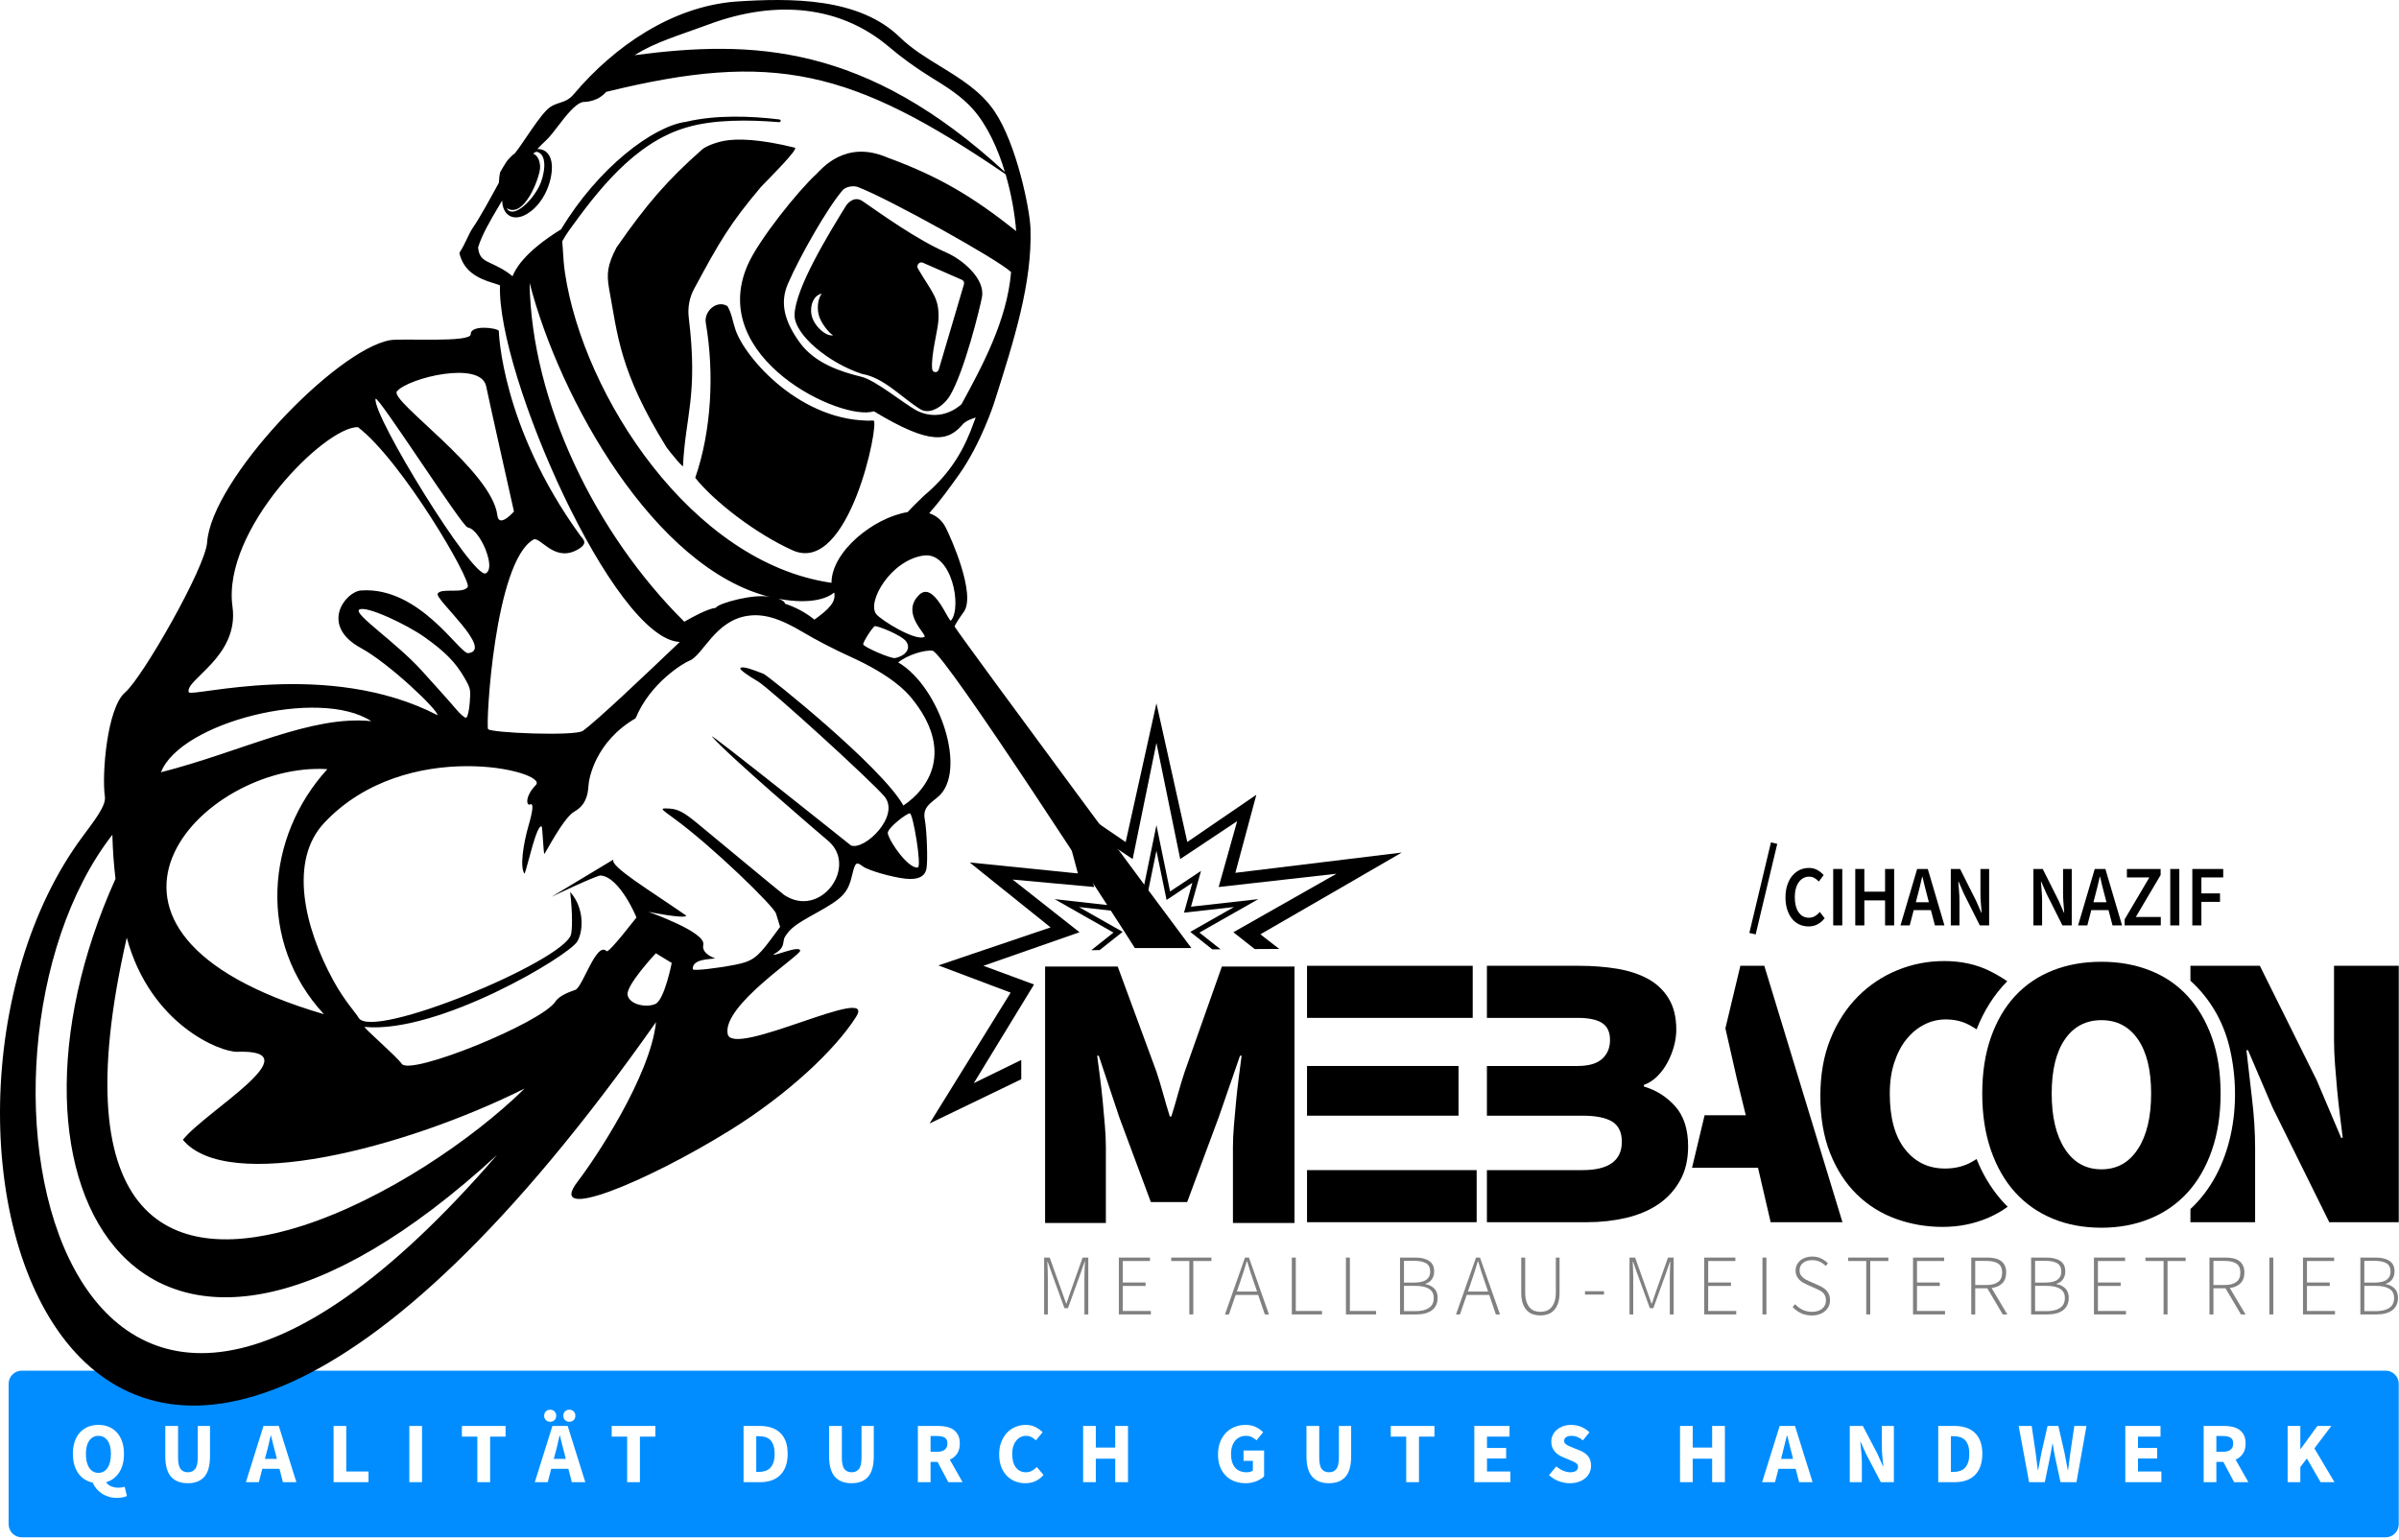 <?xml version="1.0" encoding="UTF-8" standalone="no"?>
<!DOCTYPE svg PUBLIC "-//W3C//DTD SVG 1.1//EN" "http://www.w3.org/Graphics/SVG/1.1/DTD/svg11.dtd">
<svg width="100%" height="100%" viewBox="0 0 556 357" version="1.1" xmlns="http://www.w3.org/2000/svg" xmlns:xlink="http://www.w3.org/1999/xlink" xml:space="preserve" xmlns:serif="http://www.serif.com/" style="fill-rule:evenodd;clip-rule:evenodd;stroke-linejoin:round;stroke-miterlimit:1.414;">
    <g transform="matrix(1,0,0,1,-1472.13,-3487.65)">
        <g id="Final-normal" serif:id="Final normal" transform="matrix(1,0,0,1,1472.13,3487.65)">
            <rect x="0" y="0" width="555.933" height="356.329" style="fill:none;"/>
            <clipPath id="_clip1">
                <rect x="0" y="0" width="555.933" height="356.329"/>
            </clipPath>
            <g clip-path="url(#_clip1)">
                <g transform="matrix(1,0,0,1,-2381.24,-2476.14)">
                    <path d="M2617.93,2726.3L2596.68,2736.55C2602.93,2726.43 2609.2,2716.32 2615.47,2706.22L2598.73,2699.91L2604.09,2698.09L2624.73,2691.1L2609.04,2678.51L2605.99,2676.05L2631.06,2678.59L2626.18,2660.44L2642.13,2671.32L2642.82,2668.22C2644.96,2658.53 2647.11,2648.84 2649.26,2639.16C2649.99,2642.42 2650.72,2645.69 2651.44,2648.96L2656.41,2671.3L2672.42,2660.35L2672.19,2661.2L2667.55,2678.45L2706.11,2673.75L2691.08,2682.46L2673.35,2692.7L2677.72,2696.09L2672.03,2696.12L2667.09,2692.22L2690.99,2678.66L2663.68,2681.74L2667.97,2666.47L2654.77,2675.26L2649.26,2648.34C2647.43,2657.32 2645.59,2666.29 2643.75,2675.26L2630.55,2666.46L2634.84,2681.74L2615.93,2680.01L2631.43,2692.22L2609.16,2700L2620.89,2704.33L2606.93,2727.2L2617.93,2721.82L2617.93,2725.28L2617.93,2726.3ZM2634.16,2696.38L2639.3,2692.3L2625.66,2684.55L2641.26,2686.3L2638.94,2678.01L2646.11,2682.77L2649.26,2667.4C2650.32,2672.52 2651.37,2677.65 2652.42,2682.77L2659.59,2678.01L2657.27,2686.3L2672.87,2684.55L2659.22,2692.3L2664.12,2696.18L2662.21,2696.19L2657.1,2692.14L2667.23,2686.38L2655.65,2687.68L2657.58,2680.77L2651.61,2684.74L2649.26,2673.32C2648.48,2677.13 2647.7,2680.93 2646.92,2684.74L2640.95,2680.77L2642.88,2687.68L2631.29,2686.38L2641.43,2692.13L2636.09,2696.36L2634.16,2696.38Z" style="fill-rule:nonzero;"/>
                </g>
                <g transform="matrix(1,0,0,1,-3021.45,-231.08)">
                    <g transform="matrix(1,0,0,1,640.212,-2245.06)">
                        <path d="M2808.25,2759.43L2791.61,2759.43L2788.68,2746.81L2773.39,2746.81L2776.3,2734.65L2785.85,2734.65L2784.84,2730.54C2784.11,2727.67 2783.38,2724.56 2782.65,2721.21C2782.14,2718.89 2781.63,2716.65 2781.12,2714.5L2784.59,2700L2790.14,2700L2808.25,2759.43Z" style="fill-rule:nonzero;"/>
                    </g>
                    <g transform="matrix(1.337,0,0,1.337,2741.03,-20.248)">
                        <path d="M574.01,400.821C570.909,400.821 568.093,400.296 565.562,399.248C563.031,398.199 560.865,396.682 559.063,394.699C557.262,392.715 555.86,390.275 554.856,387.379C553.853,384.483 553.351,381.211 553.351,377.563C553.351,373.914 553.853,370.665 554.856,367.815C555.86,364.965 557.262,362.57 559.063,360.632C560.865,358.694 563.031,357.223 565.562,356.22C568.093,355.217 570.909,354.715 574.01,354.715C577.066,354.715 579.87,355.217 582.424,356.22C584.978,357.223 587.155,358.705 588.957,360.666C590.758,362.627 592.161,365.022 593.164,367.849C594.167,370.677 594.669,373.914 594.669,377.563C594.669,381.211 594.167,384.483 593.164,387.379C592.161,390.275 590.758,392.715 588.957,394.699C587.155,396.682 584.978,398.199 582.424,399.248C579.87,400.296 577.066,400.821 574.01,400.821ZM574.01,390.697C576.701,390.697 578.81,389.522 580.338,387.174C581.865,384.825 582.629,381.622 582.629,377.563C582.629,373.504 581.865,370.369 580.338,368.157C578.81,365.945 576.701,364.839 574.01,364.839C571.319,364.839 569.21,365.945 567.682,368.157C566.155,370.369 565.391,373.504 565.391,377.563C565.391,381.622 566.155,384.825 567.682,387.174C569.21,389.522 571.319,390.697 574.01,390.697Z" style="fill-rule:nonzero;"/>
                    </g>
                    <g transform="matrix(1,0,0,1,640.212,-2245.06)">
                        <path d="M2888.9,2703.45L2888.9,2700L2904.99,2700L2918.16,2726.51L2923.83,2739.86L2924.19,2739.86C2924.01,2738.28 2923.8,2736.54 2923.55,2734.65C2923.31,2732.76 2923.1,2730.83 2922.91,2728.85C2922.73,2726.86 2922.56,2724.88 2922.41,2722.9C2922.26,2720.92 2922.18,2719.02 2922.18,2717.19L2922.18,2700L2937.18,2700L2937.18,2759.43L2921.08,2759.43L2907.92,2732.82L2902.25,2719.57L2901.88,2719.57C2902.25,2722.98 2902.68,2726.7 2903.16,2730.72C2903.65,2734.74 2903.89,2738.58 2903.89,2742.24L2903.89,2759.43L2888.9,2759.43L2888.9,2756.38C2898.53,2747.46 2901.09,2732.15 2897.98,2718.97C2896.48,2712.64 2893.22,2707.38 2888.9,2703.45Z" style="fill-rule:nonzero;"/>
                    </g>
                    <g transform="matrix(1,0,0,1,640.212,-2245.06)">
                        <path d="M2846.55,2755.85C2845.19,2756.83 2843.74,2757.66 2842.21,2758.33C2838.89,2759.79 2835.31,2760.52 2831.47,2760.52C2827.69,2760.52 2824.08,2759.9 2820.63,2758.65C2817.19,2757.4 2814.17,2755.51 2811.58,2752.98C2808.99,2750.45 2806.93,2747.28 2805.41,2743.47C2803.89,2739.66 2803.13,2735.23 2803.13,2730.17C2803.13,2725.17 2803.92,2720.74 2805.5,2716.87C2807.09,2713 2809.21,2709.74 2811.86,2707.09C2814.51,2704.43 2817.56,2702.41 2821,2701.01C2824.44,2699.6 2828.05,2698.9 2831.83,2698.9C2835.8,2698.9 2839.33,2699.68 2842.44,2701.23C2843.88,2701.95 2845.22,2702.74 2846.45,2703.58C2843.38,2706.66 2841,2710.5 2839.34,2714.73C2838.75,2714.34 2838.15,2713.99 2837.55,2713.67C2835.99,2712.85 2834.21,2712.43 2832.2,2712.43C2830.43,2712.43 2828.77,2712.83 2827.22,2713.62C2825.66,2714.41 2824.29,2715.54 2823.1,2717.01C2821.91,2718.47 2820.97,2720.27 2820.27,2722.4C2819.57,2724.53 2819.22,2726.94 2819.22,2729.62C2819.22,2735.23 2820.39,2739.53 2822.74,2742.51C2825.08,2745.5 2828.18,2746.99 2832.02,2746.99C2834.33,2746.99 2836.39,2746.49 2838.19,2745.48C2838.58,2745.26 2838.97,2745.03 2839.34,2744.79C2840.67,2748.12 2842.48,2751.23 2844.8,2753.97C2845.35,2754.63 2845.94,2755.25 2846.55,2755.85Z" style="fill-rule:nonzero;"/>
                    </g>
                    <g transform="matrix(1.337,0,0,1.337,2753.03,-20.248)">
                        <path d="M381.925,400L381.925,373.621L381.925,355.536L394.512,355.536L401.216,373.732C401.626,374.963 402.014,376.24 402.379,377.563C402.744,378.885 403.131,380.208 403.542,381.53L403.815,381.53C404.226,380.208 404.613,378.885 404.978,377.563C405.343,376.24 405.731,374.963 406.141,373.732L412.571,355.536L425.158,355.536L425.158,400L414.487,400L414.487,386.866C414.487,385.726 414.544,384.472 414.658,383.104C414.772,381.736 414.897,380.333 415.034,378.897C415.171,377.46 415.33,376.058 415.513,374.69C415.695,373.322 415.855,372.09 415.992,370.996L415.718,370.996L412.024,381.667L406.552,396.374L400.258,396.374L394.786,381.667L391.229,370.996L390.955,370.996C391.092,372.09 391.251,373.322 391.434,374.69C391.616,376.058 391.776,377.46 391.913,378.897C392.049,380.333 392.175,381.736 392.289,383.104C392.403,384.472 392.46,385.726 392.46,386.866L392.46,400L381.925,400Z" style="fill-rule:nonzero;"/>
                    </g>
                    <g transform="matrix(1,0,0,1,640.212,-2245.06)">
                        <path d="M2725.85,2734.74L2725.85,2723.22L2746.88,2723.22C2749.44,2723.22 2751.33,2722.67 2752.55,2721.58C2753.77,2720.48 2754.38,2719.02 2754.38,2717.19C2754.38,2715.36 2753.77,2714.05 2752.55,2713.26C2751.33,2712.46 2749.44,2712.07 2746.88,2712.07L2725.85,2712.07L2725.85,2700L2747.25,2700C2750.36,2700 2753.28,2700.23 2756.02,2700.68C2758.77,2701.14 2761.14,2701.92 2763.16,2703.02C2765.17,2704.11 2766.77,2705.62 2767.95,2707.54C2769.14,2709.46 2769.74,2711.89 2769.74,2714.81C2769.74,2716.09 2769.55,2717.39 2769.19,2718.7C2768.82,2720.01 2768.32,2721.26 2767.68,2722.45C2767.04,2723.63 2766.26,2724.68 2765.35,2725.6C2764.43,2726.51 2763.4,2727.18 2762.24,2727.61L2762.24,2727.98C2765.11,2728.83 2767.53,2730.37 2769.51,2732.59C2771.49,2734.82 2772.48,2737.91 2772.48,2741.87C2772.48,2744.92 2771.86,2747.56 2770.61,2749.78C2769.36,2752.01 2767.68,2753.84 2765.58,2755.27C2763.47,2756.7 2760.99,2757.75 2758.13,2758.42C2755.26,2759.09 2752.24,2759.43 2749.08,2759.43L2725.85,2759.43L2725.85,2747.36L2747.98,2747.36C2754.07,2747.36 2757.12,2745.16 2757.12,2740.78C2757.12,2738.58 2756.37,2737.03 2754.88,2736.11C2753.39,2735.2 2751.09,2734.74 2747.98,2734.74L2725.85,2734.74Z" style="fill-rule:nonzero;"/>
                    </g>
                    <g transform="matrix(1,0,0,1,640.212,-2245.06)">
                        <path d="M2684.16,2747.36L2723.47,2747.36L2723.47,2759.43L2684.16,2759.43L2684.16,2747.36ZM2719.27,2734.74L2684.16,2734.74L2684.16,2723.22L2719.27,2723.22L2719.27,2734.74ZM2722.56,2712.07L2684.16,2712.07L2684.16,2700L2722.56,2700L2722.56,2712.07Z" style="fill-rule:nonzero;"/>
                    </g>
                </g>
                <g transform="matrix(0.319,0,0,0.319,56.792,228.601)">
                    <path d="M580.558,238.449L580.558,197.141L584.632,197.141L593.283,221.399C593.826,222.903 594.369,224.418 594.912,225.943C595.456,227.469 595.999,229.004 596.542,230.551L596.793,230.551C597.336,229.004 597.858,227.469 598.36,225.943C598.861,224.418 599.384,222.903 599.927,221.399L608.515,197.141L612.652,197.141L612.652,238.449L609.831,238.449L609.831,211.307C609.831,209.594 609.873,207.745 609.956,205.76C610.04,203.775 610.123,201.905 610.207,200.149L609.956,200.149L606.759,209.364L597.858,233.936L595.351,233.936L586.387,209.364L583.128,200.149L582.877,200.149C582.961,201.905 583.044,203.775 583.128,205.76C583.212,207.745 583.253,209.594 583.253,211.307L583.253,238.449L580.558,238.449Z" style="fill:rgb(128,128,128);fill-rule:nonzero;"/>
                    <path d="M634.841,238.449L634.841,197.141L657.47,197.141L657.47,199.648L637.725,199.648L637.725,215.256L654.273,215.256L654.273,217.763L637.725,217.763L637.725,235.941L658.097,235.941L658.097,238.449L634.841,238.449Z" style="fill:rgb(128,128,128);fill-rule:nonzero;"/>
                    <path d="M686.053,238.449L686.053,199.648L672.89,199.648L672.89,197.141L702.1,197.141L702.1,199.648L688.937,199.648L688.937,238.449L686.053,238.449Z" style="fill:rgb(128,128,128);fill-rule:nonzero;"/>
                    <path d="M723.224,214.128L720.591,221.838L735.259,221.838L732.627,214.128C731.791,211.662 730.997,209.301 730.245,207.045C729.492,204.788 728.761,202.385 728.051,199.836L727.8,199.836C727.09,202.385 726.358,204.788 725.606,207.045C724.854,209.301 724.06,211.662 723.224,214.128ZM711.941,238.449L726.484,197.141L729.367,197.141L743.909,238.449L740.901,238.449L736.074,224.282L719.714,224.282L714.825,238.449L711.941,238.449Z" style="fill:rgb(128,128,128);fill-rule:nonzero;"/>
                    <path d="M760.52,238.449L760.52,197.141L763.404,197.141L763.404,235.941L782.459,235.941L782.459,238.449L760.52,238.449Z" style="fill:rgb(128,128,128);fill-rule:nonzero;"/>
                    <path d="M799.823,238.449L799.823,197.141L802.706,197.141L802.706,235.941L821.762,235.941L821.762,238.449L799.823,238.449Z" style="fill:rgb(128,128,128);fill-rule:nonzero;"/>
                    <path d="M839.125,238.449L839.125,197.141L850.282,197.141C854.461,197.141 857.783,197.945 860.249,199.554C862.714,201.163 863.947,203.702 863.947,207.17C863.947,209.343 863.404,211.234 862.317,212.843C861.231,214.452 859.643,215.569 857.553,216.196L857.553,216.447C860.228,216.907 862.38,217.962 864.01,219.613C865.64,221.263 866.454,223.53 866.454,226.414C866.454,228.419 866.089,230.175 865.357,231.679C864.626,233.183 863.592,234.437 862.255,235.44C860.917,236.443 859.309,237.195 857.428,237.697C855.548,238.198 853.437,238.449 851.097,238.449L839.125,238.449ZM842.008,215.319L849.154,215.319C853.375,215.319 856.415,214.619 858.274,213.219C860.134,211.819 861.064,209.907 861.064,207.483C861.064,204.558 860.082,202.5 858.118,201.309C856.154,200.118 853.27,199.523 849.467,199.523L842.008,199.523L842.008,215.319ZM842.008,236.067L850.345,236.067C854.482,236.067 857.731,235.294 860.092,233.747C862.453,232.201 863.634,229.778 863.634,226.476C863.634,223.468 862.484,221.253 860.186,219.832C857.888,218.411 854.607,217.701 850.345,217.701L842.008,217.701L842.008,236.067Z" style="fill:rgb(128,128,128);fill-rule:nonzero;"/>
                    <path d="M891.089,214.128L888.456,221.838L903.124,221.838L900.491,214.128C899.655,211.662 898.861,209.301 898.109,207.045C897.357,204.788 896.626,202.385 895.915,199.836L895.665,199.836C894.954,202.385 894.223,204.788 893.471,207.045C892.718,209.301 891.925,211.662 891.089,214.128ZM879.806,238.449L894.348,197.141L897.232,197.141L911.774,238.449L908.765,238.449L903.939,224.282L887.579,224.282L882.689,238.449L879.806,238.449Z" style="fill:rgb(128,128,128);fill-rule:nonzero;"/>
                    <path d="M941.047,239.201C939.292,239.201 937.579,238.94 935.907,238.417C934.235,237.895 932.752,236.997 931.456,235.722C930.161,234.447 929.127,232.745 928.354,230.613C927.581,228.482 927.194,225.808 927.194,222.59L927.194,197.141L930.077,197.141L930.077,222.277C930.077,225.035 930.38,227.322 930.986,229.14C931.592,230.958 932.397,232.421 933.4,233.528C934.403,234.635 935.562,235.419 936.879,235.879C938.195,236.338 939.584,236.568 941.047,236.568C942.551,236.568 943.983,236.338 945.341,235.879C946.699,235.419 947.89,234.635 948.914,233.528C949.937,232.421 950.763,230.958 951.39,229.14C952.016,227.322 952.33,225.035 952.33,222.277L952.33,197.141L955.025,197.141L955.025,222.59C955.025,225.808 954.628,228.482 953.834,230.613C953.04,232.745 951.996,234.447 950.7,235.722C949.405,236.997 947.921,237.895 946.25,238.417C944.578,238.94 942.844,239.201 941.047,239.201Z" style="fill:rgb(128,128,128);fill-rule:nonzero;"/>
                    <rect x="973.517" y="221.587" width="13.79" height="2.445" style="fill:rgb(128,128,128);fill-rule:nonzero;"/>
                    <path d="M1005.86,238.449L1005.86,197.141L1009.94,197.141L1018.59,221.399C1019.13,222.903 1019.67,224.418 1020.22,225.943C1020.76,227.469 1021.3,229.004 1021.85,230.551L1022.1,230.551C1022.64,229.004 1023.16,227.469 1023.66,225.943C1024.16,224.418 1024.69,222.903 1025.23,221.399L1033.82,197.141L1037.95,197.141L1037.95,238.449L1035.13,238.449L1035.13,211.307C1035.13,209.594 1035.18,207.745 1035.26,205.76C1035.34,203.775 1035.43,201.905 1035.51,200.149L1035.26,200.149L1032.06,209.364L1023.16,233.936L1020.65,233.936L1011.69,209.364L1008.43,200.149L1008.18,200.149C1008.26,201.905 1008.35,203.775 1008.43,205.76C1008.51,207.745 1008.56,209.594 1008.56,211.307L1008.56,238.449L1005.86,238.449Z" style="fill:rgb(128,128,128);fill-rule:nonzero;"/>
                    <path d="M1060.14,238.449L1060.14,197.141L1082.77,197.141L1082.77,199.648L1063.03,199.648L1063.03,215.256L1079.58,215.256L1079.58,217.763L1063.03,217.763L1063.03,235.941L1083.4,235.941L1083.4,238.449L1060.14,238.449Z" style="fill:rgb(128,128,128);fill-rule:nonzero;"/>
                    <rect x="1102.45" y="197.141" width="2.883" height="41.308" style="fill:rgb(128,128,128);fill-rule:nonzero;"/>
                    <path d="M1138.31,239.201C1135.3,239.201 1132.63,238.626 1130.29,237.477C1127.95,236.328 1125.96,234.834 1124.33,232.995L1126.21,230.989C1127.72,232.703 1129.51,234.061 1131.6,235.064C1133.69,236.067 1135.93,236.568 1138.31,236.568C1141.49,236.568 1143.99,235.806 1145.83,234.28C1147.67,232.755 1148.59,230.76 1148.59,228.294C1148.59,226.999 1148.39,225.902 1147.99,225.003C1147.6,224.105 1147.07,223.332 1146.4,222.684C1145.73,222.036 1144.94,221.483 1144.05,221.023C1143.15,220.563 1142.2,220.104 1141.19,219.644L1134.92,216.823C1134.05,216.447 1133.11,215.987 1132.1,215.444C1131.1,214.901 1130.19,214.222 1129.38,213.407C1128.56,212.592 1127.88,211.631 1127.34,210.523C1126.8,209.416 1126.53,208.089 1126.53,206.543C1126.53,205.039 1126.83,203.67 1127.43,202.437C1128.04,201.205 1128.88,200.139 1129.94,199.241C1131.01,198.342 1132.28,197.642 1133.77,197.141C1135.25,196.639 1136.85,196.389 1138.56,196.389C1141.07,196.389 1143.29,196.88 1145.24,197.862C1147.18,198.844 1148.78,200.003 1150.03,201.34L1148.4,203.221C1147.19,201.967 1145.77,200.954 1144.14,200.181C1142.51,199.408 1140.65,199.021 1138.56,199.021C1135.8,199.021 1133.59,199.69 1131.92,201.027C1130.25,202.364 1129.41,204.161 1129.41,206.418C1129.41,207.63 1129.64,208.653 1130.1,209.489C1130.56,210.325 1131.14,211.046 1131.85,211.652C1132.56,212.258 1133.34,212.78 1134.17,213.219C1135.01,213.658 1135.8,214.044 1136.56,214.378L1142.82,217.137C1143.99,217.638 1145.1,218.202 1146.14,218.829C1147.19,219.456 1148.11,220.187 1148.9,221.023C1149.7,221.859 1150.34,222.851 1150.82,224C1151.3,225.149 1151.54,226.518 1151.54,228.106C1151.54,229.694 1151.22,231.167 1150.6,232.525C1149.97,233.883 1149.08,235.053 1147.93,236.035C1146.78,237.017 1145.39,237.791 1143.76,238.355C1142.13,238.919 1140.32,239.201 1138.31,239.201Z" style="fill:rgb(128,128,128);fill-rule:nonzero;"/>
                    <path d="M1177.86,238.449L1177.86,199.648L1164.7,199.648L1164.7,197.141L1193.91,197.141L1193.91,199.648L1180.75,199.648L1180.75,238.449L1177.86,238.449Z" style="fill:rgb(128,128,128);fill-rule:nonzero;"/>
                    <path d="M1211.84,238.449L1211.84,197.141L1234.46,197.141L1234.46,199.648L1214.72,199.648L1214.72,215.256L1231.27,215.256L1231.27,217.763L1214.72,217.763L1214.72,235.941L1235.09,235.941L1235.09,238.449L1211.84,238.449Z" style="fill:rgb(128,128,128);fill-rule:nonzero;"/>
                    <path d="M1254.15,238.449L1254.15,197.141L1266,197.141C1268.04,197.141 1269.9,197.339 1271.57,197.736C1273.25,198.133 1274.67,198.77 1275.84,199.648C1277.01,200.526 1277.91,201.654 1278.56,203.033C1279.21,204.412 1279.53,206.083 1279.53,208.048C1279.53,211.349 1278.58,213.94 1276.68,215.82C1274.78,217.701 1272.2,218.85 1268.94,219.268L1280.35,238.449L1277.03,238.449L1265.81,219.456L1257.03,219.456L1257.03,238.449L1254.15,238.449ZM1257.03,217.074L1265.24,217.074C1268.92,217.074 1271.73,216.332 1273.67,214.849C1275.62,213.365 1276.59,211.098 1276.59,208.048C1276.59,204.955 1275.61,202.772 1273.64,201.497C1271.68,200.223 1268.88,199.585 1265.24,199.585L1257.03,199.585L1257.03,217.074Z" style="fill:rgb(128,128,128);fill-rule:nonzero;"/>
                    <path d="M1297.65,238.449L1297.65,197.141L1308.81,197.141C1312.99,197.141 1316.31,197.945 1318.77,199.554C1321.24,201.163 1322.47,203.702 1322.47,207.17C1322.47,209.343 1321.93,211.234 1320.84,212.843C1319.76,214.452 1318.17,215.569 1316.08,216.196L1316.08,216.447C1318.75,216.907 1320.9,217.962 1322.54,219.613C1324.16,221.263 1324.98,223.53 1324.98,226.414C1324.98,228.419 1324.61,230.175 1323.88,231.679C1323.15,233.183 1322.12,234.437 1320.78,235.44C1319.44,236.443 1317.83,237.195 1315.95,237.697C1314.07,238.198 1311.96,238.449 1309.62,238.449L1297.65,238.449ZM1300.53,215.319L1307.68,215.319C1311.9,215.319 1314.94,214.619 1316.8,213.219C1318.66,211.819 1319.59,209.907 1319.59,207.483C1319.59,204.558 1318.61,202.5 1316.64,201.309C1314.68,200.118 1311.8,199.523 1307.99,199.523L1300.53,199.523L1300.53,215.319ZM1300.53,236.067L1308.87,236.067C1313.01,236.067 1316.26,235.294 1318.62,233.747C1320.98,232.201 1322.16,229.778 1322.16,226.476C1322.16,223.468 1321.01,221.253 1318.71,219.832C1316.41,218.411 1313.13,217.701 1308.87,217.701L1300.53,217.701L1300.53,236.067Z" style="fill:rgb(128,128,128);fill-rule:nonzero;"/>
                    <path d="M1343.28,238.449L1343.28,197.141L1365.91,197.141L1365.91,199.648L1346.17,199.648L1346.17,215.256L1362.71,215.256L1362.71,217.763L1346.17,217.763L1346.17,235.941L1366.54,235.941L1366.54,238.449L1343.28,238.449Z" style="fill:rgb(128,128,128);fill-rule:nonzero;"/>
                    <path d="M1393.87,238.449L1393.87,199.648L1380.7,199.648L1380.7,197.141L1409.91,197.141L1409.91,199.648L1396.75,199.648L1396.75,238.449L1393.87,238.449Z" style="fill:rgb(128,128,128);fill-rule:nonzero;"/>
                    <path d="M1427.21,238.449L1427.21,197.141L1439.06,197.141C1441.11,197.141 1442.97,197.339 1444.64,197.736C1446.31,198.133 1447.73,198.77 1448.9,199.648C1450.07,200.526 1450.98,201.654 1451.63,203.033C1452.28,204.412 1452.6,206.083 1452.6,208.048C1452.6,211.349 1451.65,213.94 1449.75,215.82C1447.85,217.701 1445.27,218.85 1442.01,219.268L1453.42,238.449L1450.09,238.449L1438.87,219.456L1430.1,219.456L1430.1,238.449L1427.21,238.449ZM1430.1,217.074L1438.31,217.074C1441.99,217.074 1444.8,216.332 1446.74,214.849C1448.68,213.365 1449.65,211.098 1449.65,208.048C1449.65,204.955 1448.67,202.772 1446.71,201.497C1444.75,200.223 1441.94,199.585 1438.31,199.585L1430.1,199.585L1430.1,217.074Z" style="fill:rgb(128,128,128);fill-rule:nonzero;"/>
                    <rect x="1470.72" y="197.141" width="2.883" height="41.308" style="fill:rgb(128,128,128);fill-rule:nonzero;"/>
                    <path d="M1495.16,238.449L1495.16,197.141L1517.79,197.141L1517.79,199.648L1498.05,199.648L1498.05,215.256L1514.6,215.256L1514.6,217.763L1498.05,217.763L1498.05,235.941L1518.42,235.941L1518.42,238.449L1495.16,238.449Z" style="fill:rgb(128,128,128);fill-rule:nonzero;"/>
                    <path d="M1536.85,238.449L1536.85,197.141L1548.01,197.141C1552.18,197.141 1555.51,197.945 1557.97,199.554C1560.44,201.163 1561.67,203.702 1561.67,207.17C1561.67,209.343 1561.13,211.234 1560.04,212.843C1558.95,214.452 1557.37,215.569 1555.28,216.196L1555.28,216.447C1557.95,216.907 1560.1,217.962 1561.73,219.613C1563.36,221.263 1564.18,223.53 1564.18,226.414C1564.18,228.419 1563.81,230.175 1563.08,231.679C1562.35,233.183 1561.32,234.437 1559.98,235.44C1558.64,236.443 1557.03,237.195 1555.15,237.697C1553.27,238.198 1551.16,238.449 1548.82,238.449L1536.85,238.449ZM1539.73,215.319L1546.88,215.319C1551.1,215.319 1554.14,214.619 1556,213.219C1557.86,211.819 1558.79,209.907 1558.79,207.483C1558.79,204.558 1557.8,202.5 1555.84,201.309C1553.88,200.118 1550.99,199.523 1547.19,199.523L1539.73,199.523L1539.73,215.319ZM1539.73,236.067L1548.07,236.067C1552.2,236.067 1555.45,235.294 1557.82,233.747C1560.18,232.201 1561.36,229.778 1561.36,226.476C1561.36,223.468 1560.21,221.253 1557.91,219.832C1555.61,218.411 1552.33,217.701 1548.07,217.701L1539.73,217.701L1539.73,236.067Z" style="fill:rgb(128,128,128);fill-rule:nonzero;"/>
                </g>
                <g transform="matrix(1,0,0,1,-2381.24,-2476.14)">
                    <path d="M2937.18,2796.88C2937.18,2796.07 2936.86,2795.3 2936.28,2794.73C2935.72,2794.16 2934.94,2793.84 2934.14,2793.84C2892.14,2793.84 2428.28,2793.84 2386.28,2793.84C2385.47,2793.84 2384.7,2794.16 2384.13,2794.73C2383.56,2795.3 2383.24,2796.07 2383.24,2796.88C2383.24,2804.1 2383.24,2822.21 2383.24,2829.43C2383.24,2830.24 2383.56,2831.01 2384.13,2831.58C2384.7,2832.15 2385.47,2832.47 2386.28,2832.47C2428.28,2832.47 2892.14,2832.47 2934.14,2832.47C2934.94,2832.47 2935.72,2832.15 2936.28,2831.58C2936.86,2831.01 2937.18,2830.24 2937.18,2829.43C2937.18,2822.21 2937.18,2804.1 2937.18,2796.88ZM2408.35,2823.33C2407.66,2823.33 2407.01,2823.24 2406.43,2823.06C2405.84,2822.88 2405.31,2822.64 2404.84,2822.32C2404.37,2822.01 2403.95,2821.64 2403.59,2821.2C2403.23,2820.77 2402.93,2820.3 2402.71,2819.79C2402.01,2819.64 2401.39,2819.39 2400.82,2819.02C2400.25,2818.66 2399.77,2818.18 2399.37,2817.61C2398.97,2817.04 2398.66,2816.38 2398.45,2815.62C2398.24,2814.87 2398.13,2814.03 2398.13,2813.11C2398.13,2812.05 2398.27,2811.1 2398.56,2810.26C2398.85,2809.43 2399.25,2808.73 2399.77,2808.16C2400.29,2807.6 2400.91,2807.16 2401.64,2806.86C2402.37,2806.56 2403.17,2806.41 2404.05,2806.41C2404.93,2806.41 2405.73,2806.56 2406.46,2806.86C2407.18,2807.16 2407.81,2807.6 2408.33,2808.17C2408.85,2808.74 2409.25,2809.45 2409.54,2810.28C2409.83,2811.12 2409.97,2812.06 2409.97,2813.11C2409.97,2814.87 2409.6,2816.32 2408.85,2817.45C2408.1,2818.59 2407.1,2819.33 2405.83,2819.69C2406.14,2820.16 2406.55,2820.49 2407.07,2820.68C2407.59,2820.88 2408.13,2820.97 2408.69,2820.97C2408.97,2820.97 2409.23,2820.95 2409.48,2820.91C2409.72,2820.87 2409.94,2820.82 2410.13,2820.75L2410.65,2822.89C2410.41,2823.01 2410.09,2823.12 2409.7,2823.2C2409.3,2823.29 2408.86,2823.33 2408.35,2823.33ZM2618.87,2819.93C2618.04,2819.93 2617.26,2819.79 2616.53,2819.5C2615.8,2819.22 2615.15,2818.79 2614.6,2818.23C2614.05,2817.67 2613.61,2816.97 2613.29,2816.14C2612.97,2815.31 2612.81,2814.35 2612.81,2813.25C2612.81,2812.17 2612.97,2811.21 2613.31,2810.36C2613.64,2809.51 2614.09,2808.8 2614.65,2808.21C2615.21,2807.62 2615.86,2807.18 2616.61,2806.87C2617.36,2806.57 2618.14,2806.41 2618.97,2806.41C2619.81,2806.41 2620.56,2806.58 2621.23,2806.92C2621.89,2807.26 2622.45,2807.66 2622.89,2808.11L2621.33,2809.99C2620.99,2809.68 2620.64,2809.43 2620.28,2809.24C2619.91,2809.05 2619.49,2808.95 2619.03,2808.95C2618.59,2808.95 2618.17,2809.05 2617.78,2809.24C2617.39,2809.43 2617.05,2809.71 2616.76,2810.07C2616.47,2810.43 2616.24,2810.87 2616.08,2811.39C2615.91,2811.91 2615.83,2812.5 2615.83,2813.15C2615.83,2814.5 2616.12,2815.54 2616.69,2816.28C2617.26,2817.02 2618.03,2817.39 2618.99,2817.39C2619.52,2817.39 2620,2817.28 2620.42,2817.04C2620.84,2816.81 2621.21,2816.52 2621.53,2816.17L2623.09,2818.01C2621.99,2819.29 2620.59,2819.93 2618.87,2819.93ZM2669.91,2819.93C2669.01,2819.93 2668.18,2819.79 2667.4,2819.5C2666.62,2819.22 2665.94,2818.79 2665.37,2818.23C2664.8,2817.67 2664.35,2816.97 2664.02,2816.14C2663.69,2815.31 2663.53,2814.35 2663.53,2813.25C2663.53,2812.17 2663.7,2811.21 2664.03,2810.36C2664.36,2809.51 2664.82,2808.8 2665.4,2808.21C2665.98,2807.62 2666.66,2807.18 2667.43,2806.87C2668.2,2806.57 2669.02,2806.41 2669.89,2806.41C2670.84,2806.41 2671.65,2806.59 2672.33,2806.93C2673.01,2807.28 2673.56,2807.67 2673.99,2808.11L2672.45,2809.99C2672.12,2809.7 2671.76,2809.45 2671.39,2809.25C2671.01,2809.05 2670.55,2808.95 2669.99,2808.95C2669.48,2808.95 2669.02,2809.05 2668.6,2809.24C2668.18,2809.43 2667.82,2809.71 2667.51,2810.07C2667.2,2810.43 2666.97,2810.87 2666.8,2811.39C2666.63,2811.91 2666.55,2812.5 2666.55,2813.15C2666.55,2814.5 2666.85,2815.54 2667.46,2816.28C2668.07,2817.02 2668.98,2817.39 2670.21,2817.39C2670.47,2817.39 2670.74,2817.36 2670.99,2817.29C2671.24,2817.22 2671.45,2817.12 2671.61,2816.99L2671.61,2814.75L2669.45,2814.75L2669.45,2812.35L2674.21,2812.35L2674.21,2818.35C2673.76,2818.79 2673.16,2819.16 2672.41,2819.47C2671.66,2819.78 2670.83,2819.93 2669.91,2819.93ZM2745.07,2819.93C2744.22,2819.93 2743.37,2819.78 2742.52,2819.46C2741.67,2819.15 2740.91,2818.68 2740.25,2818.05L2741.93,2816.03C2742.39,2816.43 2742.91,2816.76 2743.48,2817.01C2744.05,2817.26 2744.6,2817.39 2745.15,2817.39C2745.76,2817.39 2746.22,2817.28 2746.52,2817.05C2746.82,2816.83 2746.97,2816.52 2746.97,2816.13C2746.97,2815.93 2746.93,2815.76 2746.84,2815.61C2746.75,2815.47 2746.62,2815.34 2746.46,2815.22C2746.29,2815.11 2746.09,2815 2745.86,2814.9C2745.62,2814.8 2745.37,2814.69 2745.09,2814.57L2743.39,2813.85C2743.05,2813.72 2742.73,2813.55 2742.42,2813.33C2742.11,2813.12 2741.83,2812.87 2741.58,2812.58C2741.33,2812.3 2741.14,2811.96 2740.99,2811.58C2740.84,2811.2 2740.77,2810.77 2740.77,2810.29C2740.77,2809.76 2740.88,2809.26 2741.11,2808.78C2741.34,2808.31 2741.66,2807.89 2742.07,2807.54C2742.48,2807.19 2742.97,2806.91 2743.54,2806.71C2744.11,2806.51 2744.73,2806.41 2745.41,2806.41C2746.17,2806.41 2746.92,2806.56 2747.66,2806.85C2748.4,2807.14 2749.05,2807.57 2749.61,2808.13L2748.11,2809.99C2747.68,2809.66 2747.26,2809.4 2746.83,2809.22C2746.4,2809.04 2745.93,2808.95 2745.41,2808.95C2744.9,2808.95 2744.5,2809.05 2744.2,2809.26C2743.9,2809.47 2743.75,2809.76 2743.75,2810.13C2743.75,2810.33 2743.8,2810.5 2743.9,2810.64C2744,2810.78 2744.14,2810.91 2744.32,2811.02C2744.5,2811.14 2744.71,2811.24 2744.95,2811.34C2745.19,2811.44 2745.45,2811.55 2745.73,2811.67L2747.41,2812.35C2748.21,2812.67 2748.84,2813.11 2749.3,2813.67C2749.76,2814.23 2749.99,2814.97 2749.99,2815.89C2749.99,2816.44 2749.88,2816.95 2749.66,2817.44C2749.44,2817.93 2749.12,2818.36 2748.7,2818.72C2748.28,2819.09 2747.76,2819.38 2747.15,2819.6C2746.53,2819.82 2745.84,2819.93 2745.07,2819.93ZM2689.25,2819.93C2687.55,2819.93 2686.26,2819.43 2685.37,2818.43C2684.47,2817.43 2684.03,2815.84 2684.03,2813.65L2684.03,2806.65L2686.99,2806.65L2686.99,2813.95C2686.99,2815.23 2687.18,2816.12 2687.57,2816.63C2687.95,2817.14 2688.51,2817.39 2689.25,2817.39C2689.98,2817.39 2690.55,2817.14 2690.95,2816.63C2691.35,2816.12 2691.55,2815.23 2691.55,2813.95L2691.55,2806.65L2694.39,2806.65L2694.39,2813.65C2694.39,2815.84 2693.95,2817.43 2693.08,2818.43C2692.2,2819.43 2690.93,2819.93 2689.25,2819.93ZM2424.77,2819.93C2423.08,2819.93 2421.78,2819.43 2420.89,2818.43C2419.99,2817.43 2419.55,2815.84 2419.55,2813.65L2419.55,2806.65L2422.51,2806.65L2422.51,2813.95C2422.51,2815.23 2422.7,2816.12 2423.09,2816.63C2423.47,2817.14 2424.03,2817.39 2424.77,2817.39C2425.5,2817.39 2426.07,2817.14 2426.47,2816.63C2426.87,2816.12 2427.07,2815.23 2427.07,2813.95L2427.07,2806.65L2429.91,2806.65L2429.91,2813.65C2429.91,2815.84 2429.47,2817.43 2428.6,2818.43C2427.72,2819.43 2426.45,2819.93 2424.77,2819.93ZM2578.61,2819.93C2576.91,2819.93 2575.62,2819.43 2574.73,2818.43C2573.84,2817.43 2573.39,2815.84 2573.39,2813.65L2573.39,2806.65L2576.35,2806.65L2576.35,2813.95C2576.35,2815.23 2576.54,2816.12 2576.93,2816.63C2577.32,2817.14 2577.88,2817.39 2578.61,2817.39C2579.34,2817.39 2579.91,2817.14 2580.31,2816.63C2580.71,2816.12 2580.91,2815.23 2580.91,2813.95L2580.91,2806.65L2583.75,2806.65L2583.75,2813.65C2583.75,2815.84 2583.31,2817.43 2582.44,2818.43C2581.57,2819.43 2580.29,2819.93 2578.61,2819.93ZM2713.69,2809.13L2713.69,2806.65L2703.57,2806.65L2703.57,2809.13L2707.15,2809.13L2707.15,2819.69L2710.11,2819.69L2710.11,2809.13L2713.69,2809.13ZM2498.41,2809.13L2498.41,2806.65L2488.29,2806.65L2488.29,2809.13L2491.87,2809.13L2491.87,2819.69L2494.83,2819.69L2494.83,2809.13L2498.41,2809.13ZM2557.41,2819.69C2558.37,2819.69 2559.24,2819.56 2560.02,2819.29C2560.8,2819.03 2561.47,2818.62 2562.03,2818.08C2562.59,2817.54 2563.02,2816.86 2563.33,2816.03C2563.64,2815.2 2563.79,2814.23 2563.79,2813.11C2563.79,2811.99 2563.64,2811.03 2563.33,2810.21C2563.02,2809.4 2562.58,2808.73 2562.01,2808.2C2561.43,2807.68 2560.75,2807.28 2559.95,2807.03C2559.15,2806.78 2558.25,2806.65 2557.25,2806.65L2553.57,2806.65L2553.57,2819.69L2557.41,2819.69ZM2862.49,2819.69L2864.81,2806.65L2861.99,2806.65L2861.09,2812.75C2860.99,2813.43 2860.91,2814.11 2860.82,2814.79C2860.73,2815.47 2860.64,2816.16 2860.55,2816.87L2860.47,2816.87C2860.34,2816.16 2860.2,2815.47 2860.08,2814.78C2859.95,2814.1 2859.82,2813.42 2859.69,2812.75L2858.29,2806.65L2855.79,2806.65L2854.39,2812.75C2854.26,2813.43 2854.12,2814.12 2854,2814.8C2853.87,2815.49 2853.74,2816.18 2853.61,2816.87L2853.53,2816.87C2853.45,2816.18 2853.36,2815.49 2853.27,2814.8C2853.18,2814.12 2853.09,2813.43 2853.01,2812.75L2852.11,2806.65L2849.09,2806.65L2851.51,2819.69L2855.15,2819.69L2856.37,2813.77C2856.47,2813.26 2856.57,2812.76 2856.66,2812.24C2856.74,2811.73 2856.83,2811.23 2856.91,2810.75L2856.99,2810.75C2857.05,2811.23 2857.13,2811.73 2857.22,2812.24C2857.3,2812.76 2857.4,2813.26 2857.51,2813.77L2858.79,2819.69L2862.49,2819.69ZM2834.29,2819.69C2835.25,2819.69 2836.12,2819.56 2836.9,2819.29C2837.68,2819.03 2838.35,2818.62 2838.91,2818.08C2839.47,2817.54 2839.9,2816.86 2840.21,2816.03C2840.51,2815.2 2840.67,2814.23 2840.67,2813.11C2840.67,2811.99 2840.51,2811.03 2840.21,2810.21C2839.9,2809.4 2839.46,2808.73 2838.89,2808.2C2838.32,2807.68 2837.63,2807.28 2836.83,2807.03C2836.03,2806.78 2835.13,2806.65 2834.13,2806.65L2830.45,2806.65L2830.45,2819.69L2834.29,2819.69ZM2516.89,2819.69L2512.81,2806.65L2509.27,2806.65L2505.19,2819.69L2508.19,2819.69L2508.99,2816.59L2512.97,2816.59L2513.77,2819.69L2516.89,2819.69ZM2820.17,2819.69L2820.17,2806.65L2817.37,2806.65L2817.37,2811.25C2817.37,2812.03 2817.41,2812.84 2817.5,2813.69C2817.59,2814.55 2817.66,2815.32 2817.73,2816.01L2817.65,2816.01L2816.37,2813.13L2812.97,2806.65L2809.95,2806.65L2809.95,2819.69L2812.75,2819.69L2812.75,2815.07C2812.75,2814.3 2812.7,2813.5 2812.62,2812.67C2812.53,2811.85 2812.45,2811.07 2812.39,2810.35L2812.47,2810.35L2813.75,2813.19L2817.15,2819.69L2820.17,2819.69ZM2604.33,2819.69L2601.37,2814.47C2602.08,2814.16 2602.64,2813.7 2603.06,2813.08C2603.48,2812.46 2603.69,2811.67 2603.69,2810.71C2603.69,2809.94 2603.55,2809.29 2603.29,2808.77C2603.02,2808.25 2602.66,2807.84 2602.21,2807.52C2601.76,2807.21 2601.22,2806.99 2600.62,2806.85C2600.01,2806.72 2599.36,2806.65 2598.67,2806.65L2593.97,2806.65L2593.97,2819.69L2596.91,2819.69L2596.91,2814.99L2598.53,2814.99L2601.03,2819.69L2604.33,2819.69ZM2902.33,2819.69L2899.37,2814.47C2900.08,2814.16 2900.64,2813.7 2901.06,2813.08C2901.48,2812.46 2901.69,2811.67 2901.69,2810.71C2901.69,2809.94 2901.55,2809.29 2901.29,2808.77C2901.02,2808.25 2900.66,2807.84 2900.21,2807.52C2899.76,2807.21 2899.22,2806.99 2898.62,2806.85C2898.01,2806.72 2897.36,2806.65 2896.67,2806.65L2891.97,2806.65L2891.97,2819.69L2894.91,2819.69L2894.91,2814.99L2896.53,2814.99L2899.03,2819.69L2902.33,2819.69ZM2801.33,2819.69L2797.25,2806.65L2793.71,2806.65L2789.63,2819.69L2792.63,2819.69L2793.43,2816.59L2797.41,2816.59L2798.21,2819.69L2801.33,2819.69ZM2642.67,2819.69L2642.67,2806.65L2639.71,2806.65L2639.71,2811.67L2635.21,2811.67L2635.21,2806.65L2632.27,2806.65L2632.27,2819.69L2635.21,2819.69L2635.21,2814.25L2639.71,2814.25L2639.71,2819.69L2642.67,2819.69ZM2449.93,2819.69L2445.85,2806.65L2442.31,2806.65L2438.23,2819.69L2441.23,2819.69L2442.03,2816.59L2446.01,2816.59L2446.81,2819.69L2449.93,2819.69ZM2781.01,2819.69L2781.01,2806.65L2778.05,2806.65L2778.05,2811.67L2773.55,2811.67L2773.55,2806.65L2770.61,2806.65L2770.61,2819.69L2773.55,2819.69L2773.55,2814.25L2778.05,2814.25L2778.05,2819.69L2781.01,2819.69ZM2533.13,2809.13L2533.13,2806.65L2523.01,2806.65L2523.01,2809.13L2526.59,2809.13L2526.59,2819.69L2529.55,2819.69L2529.55,2809.13L2533.13,2809.13ZM2461.49,2817.21L2461.49,2806.65L2458.55,2806.65L2458.55,2819.69L2466.65,2819.69L2466.65,2817.21L2461.49,2817.21ZM2479.05,2819.69L2479.05,2806.65L2476.11,2806.65L2476.11,2819.69L2479.05,2819.69ZM2881.97,2809.13L2881.97,2806.65L2873.81,2806.65L2873.81,2819.69L2882.17,2819.69L2882.17,2817.21L2876.75,2817.21L2876.75,2814.21L2881.19,2814.21L2881.19,2811.75L2876.75,2811.75L2876.75,2809.13L2881.97,2809.13ZM2731.09,2809.13L2731.09,2806.65L2722.93,2806.65L2722.93,2819.69L2731.29,2819.69L2731.29,2817.21L2725.87,2817.21L2725.87,2814.21L2730.31,2814.21L2730.31,2811.75L2725.87,2811.75L2725.87,2809.13L2731.09,2809.13ZM2922.29,2819.69L2917.63,2811.85L2921.57,2806.65L2918.33,2806.65L2914.45,2811.99L2914.37,2811.99L2914.37,2806.65L2911.43,2806.65L2911.43,2819.69L2914.37,2819.69L2914.37,2816.19L2915.89,2814.19L2919.07,2819.69L2922.29,2819.69ZM2404.05,2817.53C2404.94,2817.53 2405.65,2817.14 2406.17,2816.37C2406.69,2815.6 2406.95,2814.51 2406.95,2813.11C2406.95,2811.8 2406.69,2810.78 2406.17,2810.05C2405.65,2809.32 2404.94,2808.95 2404.05,2808.95C2403.16,2808.95 2402.45,2809.32 2401.93,2810.05C2401.41,2810.78 2401.15,2811.8 2401.15,2813.11C2401.15,2814.51 2401.41,2815.6 2401.93,2816.37C2402.45,2817.14 2403.16,2817.53 2404.05,2817.53ZM2833.95,2809.03C2834.51,2809.03 2835.01,2809.1 2835.47,2809.23C2835.92,2809.37 2836.31,2809.59 2836.63,2809.9C2836.95,2810.22 2837.2,2810.64 2837.38,2811.16C2837.56,2811.69 2837.65,2812.34 2837.65,2813.11C2837.65,2813.9 2837.56,2814.56 2837.38,2815.09C2837.2,2815.62 2836.95,2816.05 2836.63,2816.38C2836.31,2816.71 2835.92,2816.95 2835.47,2817.09C2835.01,2817.24 2834.51,2817.31 2833.95,2817.31L2833.39,2817.31L2833.39,2809.03L2833.95,2809.03ZM2557.07,2809.03C2557.63,2809.03 2558.14,2809.1 2558.59,2809.23C2559.04,2809.37 2559.43,2809.59 2559.75,2809.9C2560.07,2810.22 2560.32,2810.64 2560.5,2811.16C2560.68,2811.69 2560.77,2812.34 2560.77,2813.11C2560.77,2813.9 2560.68,2814.56 2560.5,2815.09C2560.32,2815.62 2560.07,2816.05 2559.75,2816.38C2559.43,2816.71 2559.04,2816.95 2558.59,2817.09C2558.14,2817.24 2557.63,2817.31 2557.07,2817.31L2556.51,2817.31L2556.51,2809.03L2557.07,2809.03ZM2444.05,2808.89C2444.22,2809.57 2444.39,2810.28 2444.57,2811.01C2444.74,2811.74 2444.92,2812.44 2445.11,2813.09L2445.41,2814.29L2442.63,2814.29L2442.95,2813.09C2443.14,2812.44 2443.31,2811.75 2443.48,2811.02C2443.64,2810.3 2443.81,2809.59 2443.97,2808.89L2444.05,2808.89ZM2795.45,2808.89C2795.62,2809.57 2796.81,2814.29 2796.81,2814.29L2794.03,2814.29C2794.03,2814.29 2795.21,2809.59 2795.37,2808.89L2795.45,2808.89ZM2511.01,2808.89C2511.18,2809.57 2511.36,2810.28 2511.53,2811.01C2511.7,2811.74 2511.88,2812.44 2512.07,2813.09L2512.37,2814.29L2509.59,2814.29L2509.91,2813.09C2510.1,2812.44 2510.27,2811.75 2510.44,2811.02C2510.61,2810.3 2510.77,2809.59 2510.93,2808.89L2511.01,2808.89ZM2896.43,2808.99C2897.2,2808.99 2897.79,2809.12 2898.2,2809.37C2898.61,2809.62 2898.81,2810.07 2898.81,2810.71C2898.81,2811.35 2898.61,2811.84 2898.2,2812.16C2897.79,2812.49 2897.2,2812.65 2896.43,2812.65L2894.91,2812.65L2894.91,2808.99L2896.43,2808.99ZM2598.43,2808.99C2599.2,2808.99 2599.79,2809.12 2600.2,2809.37C2600.61,2809.62 2600.81,2810.07 2600.81,2810.71C2600.81,2811.35 2600.61,2811.84 2600.2,2812.16C2599.79,2812.49 2599.2,2812.65 2598.43,2812.65L2596.91,2812.65L2596.91,2808.99L2598.43,2808.99ZM2508.75,2805.69C2508.34,2805.69 2508,2805.56 2507.74,2805.29C2507.48,2805.03 2507.35,2804.69 2507.35,2804.29C2507.35,2803.89 2507.48,2803.56 2507.74,2803.29C2508,2803.03 2508.34,2802.89 2508.75,2802.89C2509.16,2802.89 2509.5,2803.03 2509.76,2803.29C2510.02,2803.56 2510.15,2803.89 2510.15,2804.29C2510.15,2804.69 2510.02,2805.03 2509.76,2805.29C2509.5,2805.56 2509.16,2805.69 2508.75,2805.69ZM2513.19,2805.69C2512.78,2805.69 2512.44,2805.56 2512.18,2805.29C2511.92,2805.03 2511.79,2804.69 2511.79,2804.29C2511.79,2803.89 2511.92,2803.56 2512.18,2803.29C2512.44,2803.03 2512.78,2802.89 2513.19,2802.89C2513.6,2802.89 2513.94,2803.03 2514.2,2803.29C2514.46,2803.56 2514.59,2803.89 2514.59,2804.29C2514.59,2804.69 2514.46,2805.03 2514.2,2805.29C2513.94,2805.56 2513.6,2805.69 2513.19,2805.69Z" style="fill:rgb(1,141,255);"/>
                </g>
                <g transform="matrix(1,0,0,1,-2381.24,-2476.14)">
                    <path d="M2657.36,2695.88L2644.26,2695.88C2640.88,2690.49 2600.1,2627.33 2597.36,2626.97C2595.51,2626.73 2591.61,2627.94 2589.4,2629.66C2599.15,2635.39 2605.54,2655.08 2598.61,2660.87C2596.85,2662.34 2595.03,2663.32 2595.57,2666.08C2596.05,2668.61 2596.3,2675.76 2595.96,2677.49C2595.6,2679.33 2594.01,2680.11 2591.14,2679.81C2588.05,2679.5 2582.41,2677.88 2581.19,2676.94C2579.7,2675.81 2579.43,2676.02 2578.76,2678.88C2577.75,2683.13 2576.65,2684.31 2570.38,2687.78C2565.58,2690.43 2564.45,2691.28 2563.21,2693.21C2562.4,2694.46 2563.53,2695.71 2560.53,2697.33C2560.4,2697.98 2566.39,2695.18 2566.7,2696.46C2566.95,2697.52 2548.6,2709.19 2549.89,2715.79C2551,2721.56 2584.72,2703.88 2579.64,2711.85C2574.8,2719.46 2563.95,2729.71 2550.56,2738.04C2531.24,2750.05 2507.51,2759.87 2515.14,2749.98C2519.14,2744.79 2531.97,2725.58 2533.28,2713.05C2398.29,2904.78 2350.8,2736.61 2400.42,2669.99C2403.24,2666.19 2405.84,2662.85 2405.55,2660.82C2404.8,2655.71 2406.04,2640.2 2410.24,2636.63C2414.22,2633.26 2428.86,2607.69 2429.25,2601.83C2430.23,2587.35 2458.93,2557.31 2471.62,2554.99C2474.3,2554.5 2490.41,2555.64 2490.34,2553.61C2490.25,2551.38 2496.37,2552.1 2496.85,2552.82C2496.84,2552.89 2497.35,2574.97 2515.78,2600.35C2516.33,2601.11 2517.9,2602.13 2514.73,2603.73C2509.51,2606.34 2506.37,2600.33 2504.84,2601.22C2495.85,2606.45 2493.82,2643.91 2494.35,2645.12C2494.75,2646.02 2514.56,2646.82 2516.33,2645.54C2519.72,2643.08 2530.64,2632.7 2538.78,2624.94C2523.44,2624.28 2496.38,2562.79 2497.12,2542.28C2496.73,2542.11 2496.18,2541.94 2495.55,2541.75C2491.74,2540.6 2488.79,2538.96 2487.74,2534.96C2487.72,2534.69 2487.8,2534.57 2487.91,2534.41C2488.47,2533.57 2488.91,2532.63 2489.36,2531.7C2489.84,2530.68 2490.32,2529.65 2490.97,2528.72C2492.39,2526.68 2495.15,2521.64 2496.56,2519.05C2496.67,2518.85 2496.77,2518.67 2496.86,2518.5C2496.91,2517.55 2496.99,2516.76 2497.16,2516.05C2497.69,2515.1 2498.11,2514.45 2498.41,2513.97C2498.52,2513.79 2498.62,2513.64 2498.7,2513.51C2498.75,2513.45 2498.8,2513.39 2498.85,2513.33C2499.31,2512.8 2499.75,2512.28 2500.58,2511.66C2501.36,2510.68 2502.32,2509.27 2503.33,2507.78C2504.89,2505.49 2506.57,2503.01 2507.95,2501.64C2508.96,2500.62 2509.96,2500.3 2510.95,2499.98C2512.05,2499.62 2513.15,2499.26 2514.24,2497.95C2523.66,2486.8 2537.01,2477.68 2551.67,2476.51C2564.54,2475.65 2580.38,2475.54 2589.86,2484.84C2592.61,2487.5 2595.91,2489.52 2599.23,2491.55C2603.89,2494.41 2608.57,2497.28 2611.72,2501.92C2616.88,2509.53 2619.93,2524.74 2620.07,2529.08C2620.48,2541.75 2616.28,2554.96 2611.6,2569.65C2611.6,2569.65 2608.58,2578.98 2603.56,2586.06C2601.3,2589.24 2599.12,2592.26 2596.6,2595.1C2598.19,2595.63 2599.51,2596.67 2600.38,2598.33C2601.58,2600.64 2607.53,2613.93 2604.6,2617.99C2604.37,2618.3 2602.34,2621.12 2602.51,2621.41C2604.21,2624.2 2656.99,2695.5 2657.36,2695.88ZM2408.01,2679.84C2407.62,2676.62 2407.37,2673.22 2407.28,2669.63C2367,2721.36 2394.49,2861.81 2496.43,2743.85C2413.98,2819.56 2375.98,2750.73 2408.01,2679.84ZM2410.62,2693.48C2395.33,2760.33 2421.58,2769.81 2451.31,2760.26C2470.41,2754.13 2490.95,2740.13 2502.83,2728.45C2474.7,2742.47 2433.9,2752.78 2423.63,2740.33C2428.78,2733.75 2454.04,2719.31 2436.25,2719.93C2432.3,2720.06 2416.05,2713.58 2410.62,2693.48ZM2474.34,2722.71C2476.28,2725.6 2506.65,2713.27 2509.95,2708.31C2510.95,2706.79 2513.47,2705.98 2514.56,2705.59C2516.3,2704.98 2519.44,2694.25 2521.83,2696.6C2522.37,2697.13 2528.67,2688.83 2528.74,2688.82C2528.82,2688.81 2524.78,2679.26 2520.37,2679.07C2518.85,2679.32 2509.04,2684.02 2509.04,2684.02L2523.41,2675.37C2522.49,2676.91 2531.8,2682.47 2540.29,2688.37C2540.08,2689.23 2531.5,2687.49 2531.5,2687.49C2531.5,2687.49 2544.93,2692.18 2544.24,2695.13C2543.74,2697.27 2547.03,2698.29 2547.03,2698.29C2545.77,2698.5 2541.65,2698.37 2541.8,2700.79C2541.82,2701.25 2547.45,2700.57 2551.7,2699.74C2555.5,2699 2556.76,2698.1 2559.83,2693.96L2562.04,2690.98L2561.09,2687.88C2560.57,2686.18 2546.26,2672.26 2537.59,2665.95C2534.26,2663.53 2534.24,2663.5 2535.86,2663.53C2538.21,2663.58 2539.53,2664.23 2542.84,2666.96C2544.47,2668.3 2562.43,2683.21 2562.98,2683.58C2571.45,2689.2 2580.17,2676.95 2573.18,2671.04C2570.88,2669.1 2549.78,2651.03 2546.26,2646.87C2544.97,2645.34 2578.44,2672.09 2578.44,2672.09C2581.53,2673.39 2589.97,2665.3 2586.23,2660.76C2583.46,2657.4 2559.63,2635.66 2556.85,2634.05C2554.45,2632.66 2552.63,2631.31 2552.81,2631.04C2553.27,2630.35 2556.14,2631.54 2558.19,2632.32C2559.2,2632.7 2585.62,2653.87 2590.61,2662.85C2596.47,2658.96 2602.47,2650.1 2592.47,2637.91C2591.29,2636.46 2587.87,2632.66 2578.12,2628.26C2574.87,2626.8 2570.12,2624.34 2567.56,2622.8C2561.76,2619.32 2558.11,2618.35 2554.5,2618.88C2546.94,2619.99 2544.14,2628.07 2541.04,2629.27C2539.77,2629.76 2531.98,2634.31 2528.55,2642.63C2519.27,2648.02 2517.73,2656.54 2517.64,2658.13C2517.49,2660.62 2516.91,2662.8 2514.35,2664.26C2511.73,2665.76 2507.54,2674.18 2507.38,2674.07C2507.22,2673.96 2506.95,2667.83 2506.79,2667.72C2505.67,2666.95 2503.53,2676.84 2502.83,2678.67C2501.65,2677.3 2502.55,2671.6 2503.71,2667.62C2504.75,2663.99 2504.98,2662.16 2504.05,2662.61C2503.32,2662.95 2502.75,2660.9 2505.44,2658.08C2508.58,2654.93 2475.34,2646.7 2456.39,2666.86C2448.17,2675.6 2451.7,2691.01 2458.51,2703.44C2461.14,2708.23 2463.81,2711.04 2464.33,2712.01C2467.25,2717.5 2511.99,2698.9 2513.58,2692.73C2513.83,2691.76 2514.01,2688.35 2513.38,2682.88C2516.77,2686.67 2516.42,2692.07 2515.03,2694.37C2512.96,2697.77 2482.86,2715.77 2465.77,2714.17C2465.17,2714.11 2473.2,2721.02 2474.34,2722.71ZM2456.32,2711.22C2440.84,2694.51 2442.79,2670.1 2457.11,2654.42C2428.05,2652.58 2390.58,2691.95 2456.32,2711.22ZM2533.14,2708.84C2535.25,2707.89 2536.92,2699.34 2536.92,2699.34L2533.24,2697.09C2533.24,2697.09 2526.29,2704.51 2526.69,2706.75C2527.08,2708.99 2531.03,2709.79 2533.14,2708.84ZM2593.95,2677.21C2594.93,2677.04 2592.81,2664.56 2592.12,2664.68C2591.62,2664.46 2586.7,2668.17 2587,2669.35C2587.6,2671.67 2591.89,2677.56 2593.95,2677.21ZM2418.55,2655.14C2437.44,2650.31 2453.25,2641.89 2467.28,2643.29C2455.24,2635.43 2423.05,2643.53 2418.55,2655.14ZM2490.1,2639.12C2490.36,2635.96 2490.31,2635.73 2488.89,2633.26C2486.82,2629.66 2484.43,2627.22 2479.61,2623.8C2475.62,2620.96 2466.15,2616.44 2464.52,2617.43C2462.99,2618.38 2472.74,2624.75 2478.93,2631.52C2482.32,2635.26 2485.92,2639.28 2486.9,2640.47C2487.89,2641.64 2488.95,2642.57 2489.26,2642.51C2489.58,2642.45 2489.96,2640.93 2490.1,2639.12ZM2482.64,2641.91C2482.81,2640.78 2471.53,2629.96 2464.88,2626.34C2455.21,2621.07 2461.32,2613.25 2464.93,2613C2478.52,2612.05 2487.77,2627.76 2489.77,2627.53C2495.79,2626.81 2481.97,2615.01 2482.67,2613.75C2483.47,2612.31 2488.59,2613.85 2489.64,2612.2C2490.59,2610.71 2474.44,2582.99 2464.19,2575.14C2456.53,2575.03 2432.65,2598.93 2435.12,2616.73C2436.74,2628.37 2424.03,2633.69 2424.99,2636.58C2425.44,2637.89 2457.22,2628.77 2482.64,2641.91ZM2588.65,2628.67C2590.98,2628.24 2592.52,2626.54 2591.23,2624.79C2590.13,2623.32 2584.64,2621.16 2584,2621.28C2583.54,2621.36 2581.23,2624.96 2581.3,2625.49C2581.39,2626.11 2587.72,2628.84 2588.65,2628.67ZM2595.46,2623.78C2596.34,2623.36 2589.8,2618.37 2594.27,2614.02C2597.73,2610.67 2601.13,2620.61 2601.66,2619.96C2604.26,2616.8 2601.78,2603.95 2595.26,2604.91C2587.61,2606.03 2582.05,2615.76 2584.35,2618.52C2585.56,2619.97 2593.35,2624.77 2595.46,2623.78ZM2559.69,2614.51C2532.99,2607.93 2510.95,2568.72 2503.98,2541.68C2504.42,2569.39 2519.3,2599.9 2539.84,2620.25C2541.5,2619.27 2545.18,2617.25 2547.14,2617.02C2547.65,2615.96 2556.15,2613.66 2559.69,2614.51L2559.75,2614.52C2559.73,2614.52 2559.71,2614.51 2559.69,2614.51ZM2574.59,2613.48C2573.15,2614.68 2569.42,2616.37 2561.64,2614.93C2562.51,2615.21 2563.08,2615.59 2563.18,2616.07C2565.53,2616.85 2567.87,2618.04 2569.98,2619.75L2569.99,2619.76C2573.39,2617.32 2575.02,2615.68 2574.59,2613.48ZM2614.3,2516.53C2578.61,2492.16 2560.42,2487.91 2521.71,2497.44C2520.74,2498.63 2518.85,2499.78 2516.28,2499.79C2514.47,2500.27 2512.4,2502.98 2510.56,2505.38C2509.55,2506.7 2508.61,2507.92 2507.82,2508.65C2507.1,2509.3 2506.43,2509.98 2505.78,2510.69C2506.5,2510.66 2507.23,2510.86 2507.78,2511.31C2509.19,2512.47 2509.28,2514.56 2509.07,2516.23C2508.56,2520.32 2506.13,2524.47 2502.68,2526.09C2501.49,2526.64 2500.03,2526.76 2499,2525.93C2498,2525.12 2497.66,2523.86 2497.62,2522.61C2497.33,2523.11 2497.03,2523.62 2496.71,2524.16C2494.98,2527.08 2492.99,2530.44 2492.06,2533.42L2492.04,2533.47C2492.22,2535.38 2492.89,2536.18 2494.51,2536.94C2496.45,2537.85 2498.32,2538.72 2500,2540.15C2500.03,2540.18 2500.06,2540.1 2500.14,2539.92C2500.56,2538.92 2502.32,2534.82 2511.28,2529.29C2519.92,2514.96 2532.62,2505.37 2540.29,2504.36C2547.2,2502.73 2555.2,2503.02 2561.82,2503.82C2562.37,2503.89 2562.26,2504.5 2561.71,2504.45C2554.86,2503.88 2546.74,2503.81 2540.53,2505.63C2528.17,2509.12 2519.43,2520.85 2513.14,2529.53C2512.58,2530.3 2511.95,2531.35 2511.55,2532.07C2511.6,2532.72 2511.64,2533.37 2511.69,2534.03C2511.8,2535.81 2511.91,2537.61 2512.18,2539.39C2516.44,2567.84 2541.54,2606.59 2573.95,2611.23C2573.96,2603.99 2583.71,2596.11 2591.6,2594.84C2592.8,2593.51 2594.13,2592.27 2595.43,2591C2600.43,2586.79 2603.74,2582.15 2606.15,2576.14C2606.57,2575.06 2606.98,2573.99 2607.37,2572.9C2605.21,2573.66 2605.3,2573.76 2604.54,2574.3C2601.06,2578.45 2597.12,2579.54 2583.77,2571.47C2576.34,2573.91 2544.99,2559.11 2554.55,2537.5C2557.12,2531.69 2566.14,2520.45 2570.44,2516.48C2571.57,2515.43 2577.07,2508.42 2586.87,2512.64C2598.92,2517.06 2606.67,2521.7 2616.75,2529.7C2616.44,2525.7 2615.63,2521.06 2614.3,2516.53ZM2493.8,2609.04C2494.7,2608.64 2494.8,2607.24 2494.43,2605.59C2493.76,2602.57 2491.53,2598.69 2489.61,2598.38C2488.36,2598.2 2468.52,2567.23 2468.28,2568.6C2467.61,2572.57 2490.87,2610.36 2493.8,2609.04ZM2542.37,2586.89C2546.1,2576.14 2546.84,2562.74 2544.82,2551C2544.33,2548.39 2547.28,2545.57 2549.83,2547.08C2550.93,2549.05 2550.97,2550.45 2551.71,2552.6C2553.94,2559.17 2566.99,2574.17 2583.71,2573.63C2585.11,2573.96 2578.09,2609.59 2564.95,2603.7C2556.39,2599.86 2546.63,2592.28 2542.37,2586.89ZM2500.36,2594.7C2500.36,2594.7 2494.8,2569.94 2493.91,2565.66C2492.68,2559.65 2475.96,2563.7 2473.24,2566.83C2471.35,2568.99 2495.27,2585.17 2496.51,2595.6C2496.89,2598.68 2500.36,2594.7 2500.36,2594.7ZM2535.77,2579.91C2524.77,2562.18 2524.4,2553.77 2522.39,2542.98C2521.83,2539.65 2521.97,2537.65 2524.11,2533.53C2531.11,2523.43 2535.99,2517.83 2543.93,2510.82C2544.88,2509.99 2547.17,2509.14 2549.1,2508.78C2552.08,2508.23 2557.28,2508.34 2565.49,2510.38C2566.26,2510.75 2559.66,2517.34 2557.61,2519.46C2550.4,2528.01 2548.07,2532.02 2542.07,2543.17C2540.99,2545.18 2540.6,2547.5 2540.87,2549.77C2543.06,2567.8 2540.08,2572.59 2539.54,2584.04C2539.89,2585.04 2536.84,2581.32 2535.77,2579.91ZM2615.57,2539.2C2612.61,2536.33 2587.24,2522.21 2580.04,2519.48C2579.07,2519.12 2577.3,2519.35 2576.53,2520.24C2573.13,2524.13 2566.65,2535.45 2563.84,2541.94C2561.93,2546.38 2563.05,2550.64 2566.59,2555.53C2570.13,2560.42 2576.22,2562.33 2580.92,2563.48C2584.12,2564.27 2590.56,2569.55 2593.45,2571.16C2596.66,2572.96 2600.72,2572.78 2604.08,2569.84C2608.86,2561.06 2614.65,2550.39 2615.57,2539.2ZM2608.82,2545.02C2608.35,2547.54 2604.79,2562.12 2601.41,2567.84C2600.33,2569.67 2598.01,2571.58 2595.89,2571.42C2595.42,2571.38 2594.95,2571.25 2594.5,2570.97C2590.15,2568.25 2586.1,2563.67 2581.02,2562.81C2573.37,2560.32 2565.25,2553.7 2565.39,2549.07C2565.58,2542.91 2573.33,2530.29 2577.25,2523.93C2577.74,2523.14 2579.29,2521.49 2581.16,2522.77C2585.73,2525.91 2593.7,2531.67 2600.6,2534.69C2604.2,2536.26 2609.63,2540.7 2608.82,2545.02ZM2595.12,2537.03L2604.18,2541C2604.57,2541.17 2604.78,2541.61 2604.65,2542.02L2602.47,2549.42L2598.81,2561.79C2598.56,2562.65 2597.38,2562.57 2597.28,2561.68C2596.95,2558.4 2598.68,2552.56 2598.75,2550.08C2598.91,2545.09 2597.39,2544.19 2593.98,2538.38C2593.54,2537.63 2594.32,2536.68 2595.12,2537.03ZM2571.71,2544.2C2569.94,2544.53 2568.87,2546.73 2569.32,2549.12C2569.76,2551.51 2572.55,2554.18 2574.32,2553.86C2573.3,2553.3 2571.27,2550.74 2570.92,2548.83C2570.56,2546.91 2570.96,2545.08 2571.71,2544.2ZM2498.67,2524.38C2502.67,2526.89 2506.18,2517.65 2506.4,2515.21C2506.51,2513.96 2506.03,2512.15 2504.83,2511.79C2505.1,2511.45 2505.27,2511.36 2505.72,2511.33C2508.46,2512.09 2507.24,2517.3 2506.22,2519.29C2504.08,2523.49 2499.86,2526.8 2498.67,2524.38ZM2614.14,2516C2612.48,2510.49 2610.04,2505.2 2606.77,2501.48C2604.04,2498.38 2600.48,2496.18 2596.92,2493.99C2593.45,2491.85 2590.25,2489.52 2587.15,2486.9L2587.15,2486.9L2587.15,2486.9C2576.09,2477.58 2561.33,2475.93 2545.53,2481.78C2538.18,2484.5 2533.22,2485.86 2528.3,2488.93C2555.61,2485.36 2581.76,2486.19 2614.14,2516Z"/>
                </g>
                <g transform="matrix(0.086,0.02,-0.067,0.281,381.449,85.008)">
                    <rect x="609" y="349" width="17" height="74.683"/>
                </g>
                <g transform="matrix(1,0,0,1.103,-192.616,-58.669)">
                    <path d="M611.774,247.875C611.024,247.875 610.323,247.742 609.67,247.476C609.018,247.21 608.452,246.818 607.975,246.298C607.497,245.778 607.12,245.137 606.842,244.376C606.564,243.614 606.425,242.744 606.425,241.765C606.425,240.798 606.567,239.93 606.851,239.163C607.135,238.395 607.522,237.745 608.011,237.213C608.501,236.682 609.075,236.277 609.734,235.999C610.393,235.72 611.097,235.581 611.846,235.581C612.596,235.581 613.261,235.733 613.841,236.035C614.421,236.337 614.899,236.688 615.273,237.086L614.149,238.446C613.835,238.132 613.496,237.881 613.134,237.694C612.771,237.507 612.36,237.413 611.901,237.413C611.417,237.413 610.973,237.513 610.568,237.712C610.163,237.911 609.812,238.196 609.516,238.564C609.22,238.933 608.99,239.383 608.827,239.915C608.664,240.447 608.582,241.045 608.582,241.71C608.582,243.064 608.876,244.125 609.462,244.892C610.048,245.66 610.843,246.044 611.846,246.044C612.378,246.044 612.85,245.932 613.261,245.708C613.672,245.485 614.046,245.192 614.385,244.829L615.509,246.153C615.025,246.709 614.472,247.135 613.85,247.431C613.227,247.727 612.535,247.875 611.774,247.875Z" style="fill-rule:nonzero;"/>
                    <rect x="617.485" y="235.799" width="2.103" height="11.859" style="fill-rule:nonzero;"/>
                    <path d="M622.599,247.658L622.599,235.799L624.702,235.799L624.702,240.568L629.507,240.568L629.507,235.799L631.611,235.799L631.611,247.658L629.507,247.658L629.507,242.399L624.702,242.399L624.702,247.658L622.599,247.658Z" style="fill-rule:nonzero;"/>
                    <path d="M637.05,241.348L636.633,242.798L639.661,242.798L639.244,241.348C639.051,240.719 638.867,240.072 638.691,239.407C638.516,238.743 638.344,238.084 638.175,237.431L638.102,237.431C637.933,238.096 637.764,238.758 637.594,239.416C637.425,240.075 637.244,240.719 637.05,241.348ZM633.079,247.658L636.942,235.799L639.408,235.799L643.27,247.658L641.058,247.658L640.133,244.448L636.144,244.448L635.219,247.658L633.079,247.658Z" style="fill-rule:nonzero;"/>
                    <path d="M644.738,247.658L644.738,235.799L646.896,235.799L650.595,242.472L651.81,244.992L651.883,244.992C651.834,244.376 651.777,243.714 651.71,243.007C651.644,242.3 651.611,241.614 651.611,240.949L651.611,235.799L653.623,235.799L653.623,247.658L651.466,247.658L647.767,240.985L646.552,238.465L646.479,238.465C646.528,239.093 646.585,239.752 646.651,240.441C646.718,241.13 646.751,241.807 646.751,242.472L646.751,247.658L644.738,247.658Z" style="fill-rule:nonzero;"/>
                    <path d="M663.886,247.658L663.886,235.799L666.044,235.799L669.743,242.472L670.958,244.992L671.031,244.992C670.982,244.376 670.925,243.714 670.858,243.007C670.792,242.3 670.759,241.614 670.759,240.949L670.759,235.799L672.771,235.799L672.771,247.658L670.613,247.658L666.914,240.985L665.7,238.465L665.627,238.465C665.675,239.093 665.733,239.752 665.799,240.441C665.866,241.13 665.899,241.807 665.899,242.472L665.899,247.658L663.886,247.658Z" style="fill-rule:nonzero;"/>
                    <path d="M678.211,241.348L677.794,242.798L680.822,242.798L680.405,241.348C680.212,240.719 680.027,240.072 679.852,239.407C679.677,238.743 679.504,238.084 679.335,237.431L679.263,237.431C679.093,238.096 678.924,238.758 678.755,239.416C678.586,240.075 678.404,240.719 678.211,241.348ZM674.24,247.658L678.102,235.799L680.568,235.799L684.43,247.658L682.218,247.658L681.293,244.448L677.304,244.448L676.38,247.658L674.24,247.658Z" style="fill-rule:nonzero;"/>
                    <path d="M685.029,247.658L685.029,246.388L690.759,237.576L685.555,237.576L685.555,235.799L693.37,235.799L693.37,237.068L687.622,245.881L693.406,245.881L693.406,247.658L685.029,247.658Z" style="fill-rule:nonzero;"/>
                    <rect x="695.6" y="235.799" width="2.103" height="11.859" style="fill-rule:nonzero;"/>
                    <path d="M700.713,247.658L700.713,235.799L707.876,235.799L707.876,237.576L702.817,237.576L702.817,240.931L707.132,240.931L707.132,242.708L702.817,242.708L702.817,247.658L700.713,247.658Z" style="fill-rule:nonzero;"/>
                </g>
            </g>
        </g>
    </g>
</svg>
